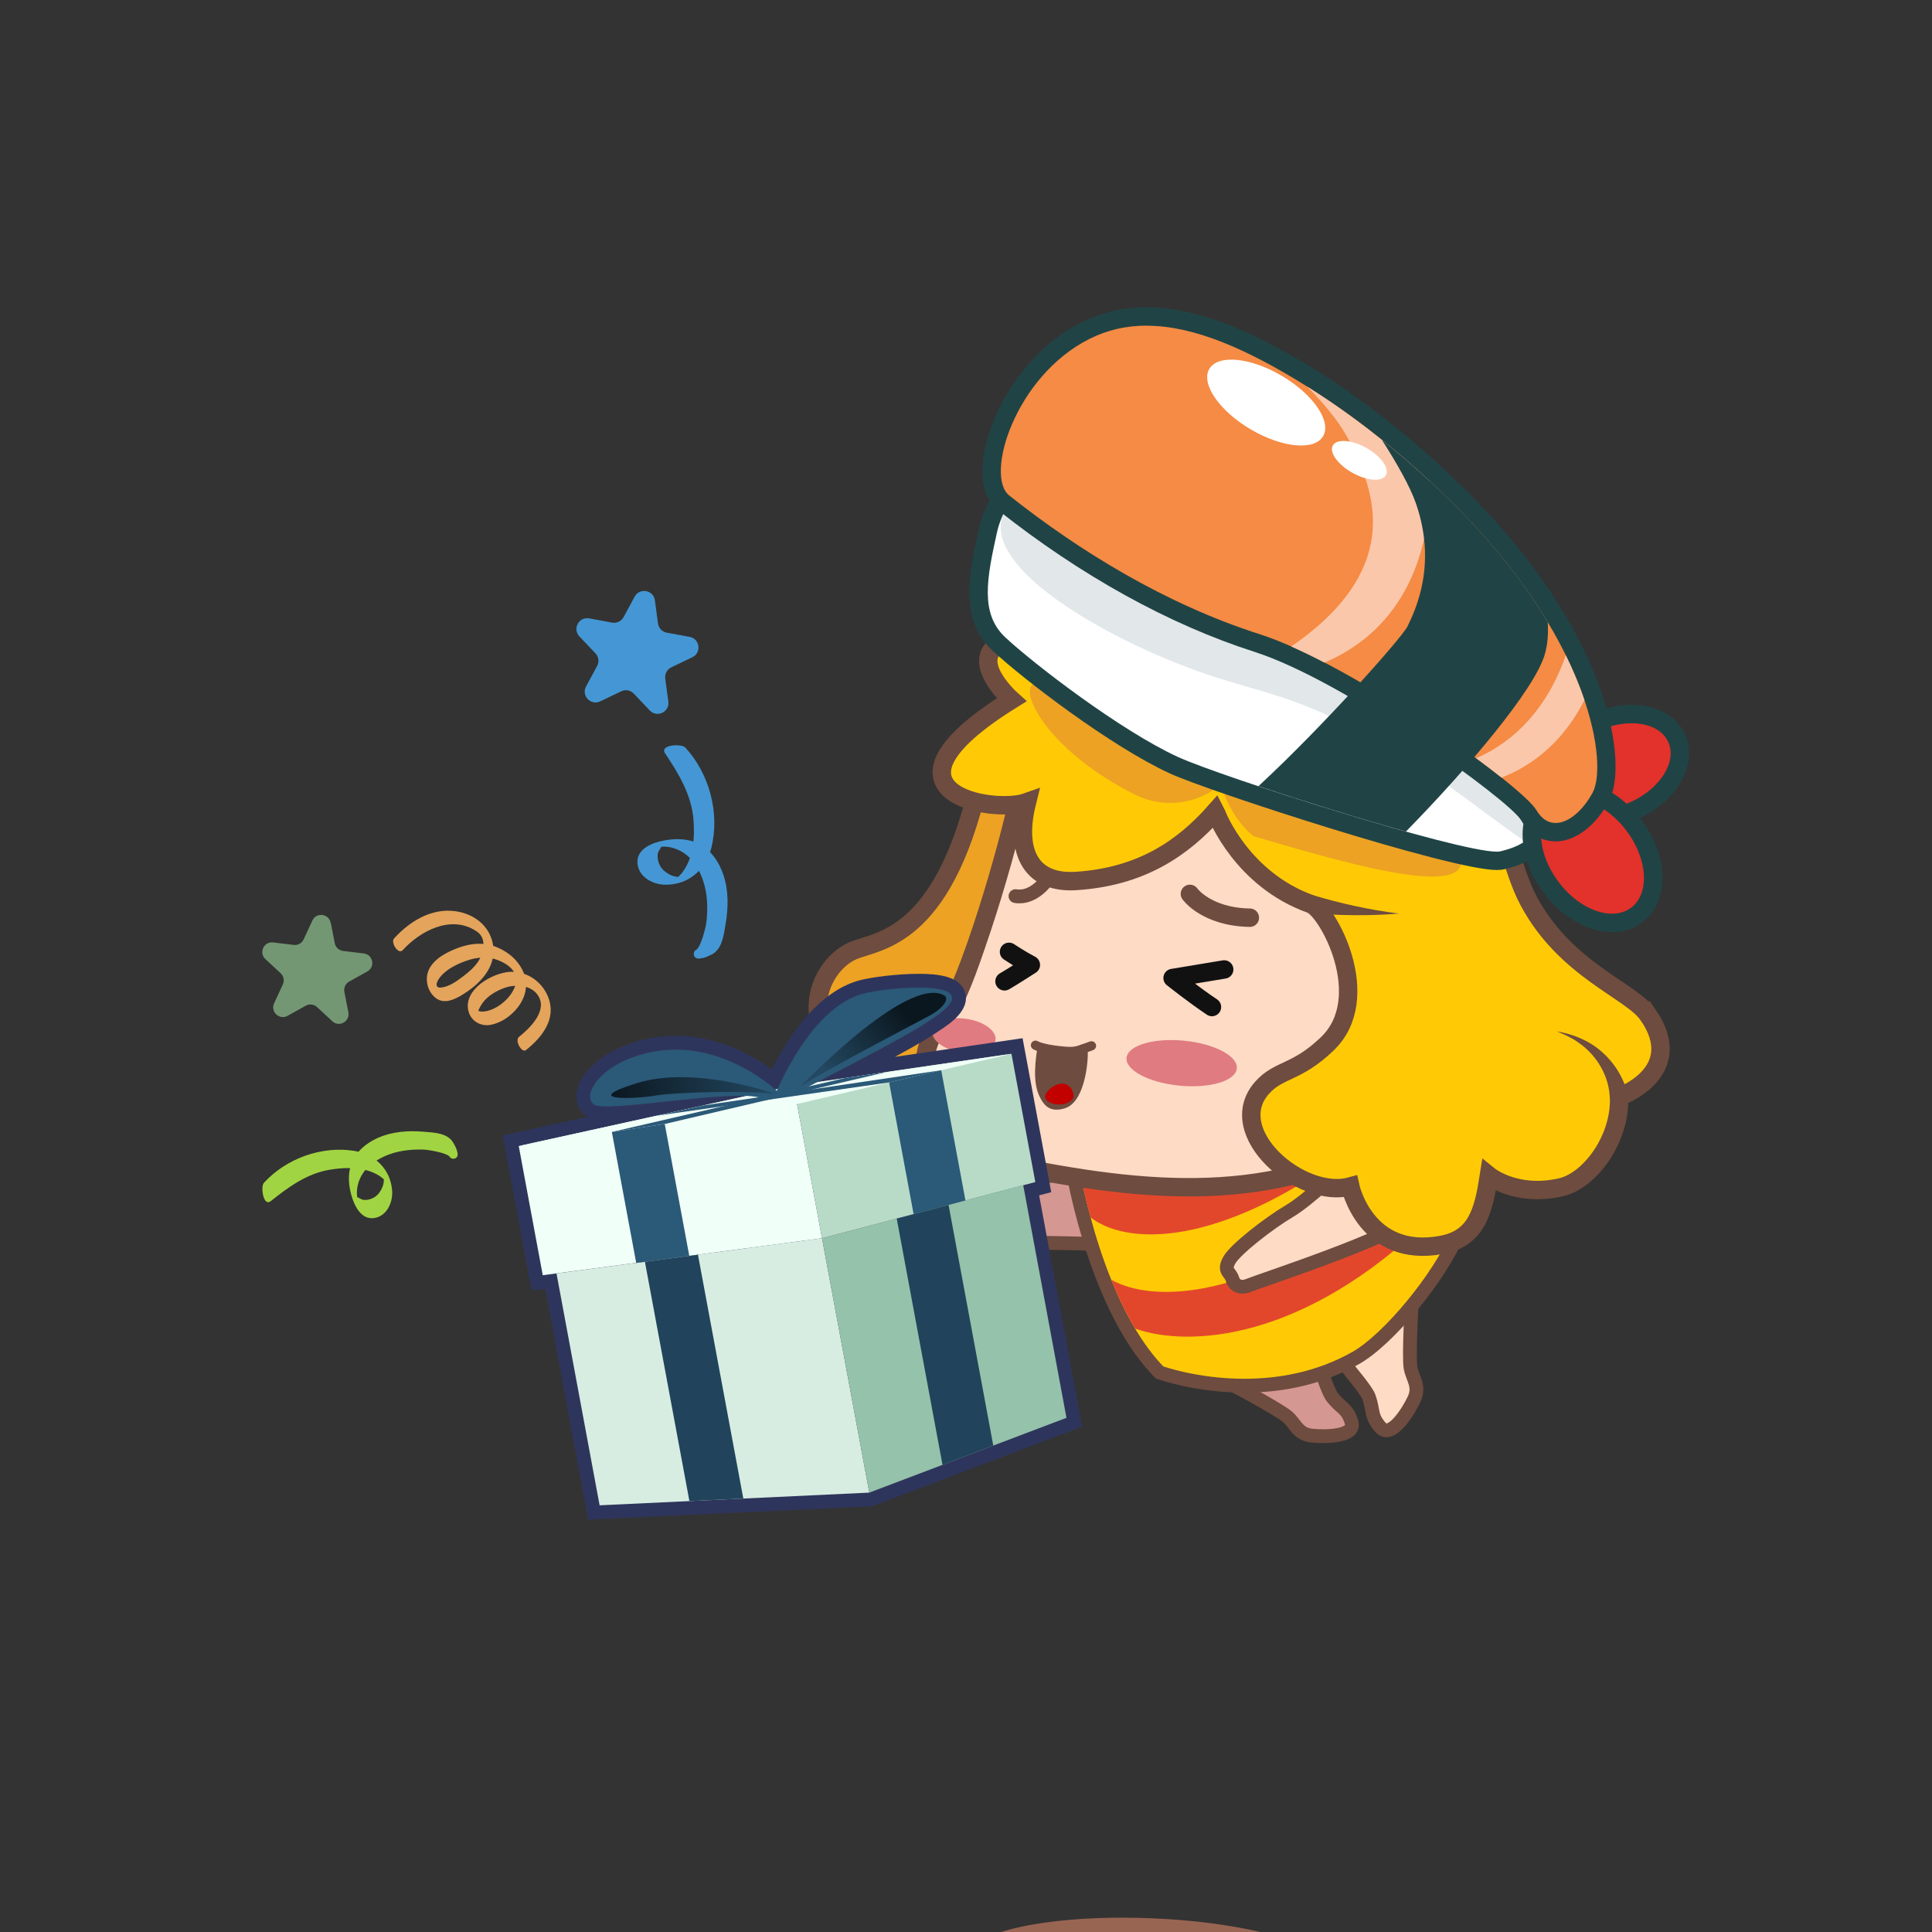 <?xml version="1.0" encoding="UTF-8"?>
<svg id="Layer_1" xmlns="http://www.w3.org/2000/svg" xmlns:xlink="http://www.w3.org/1999/xlink" viewBox="0 0 420 420">
  <rect x="0" y="0" width="420" height="420" fill="#333333" stroke="none"/>
  <defs>
    <style>
      .cls-1, .cls-2, .cls-3, .cls-4 {
        fill: none;
      }

      .cls-5, .cls-6, .cls-7 {
        fill: #fddbc5;
      }

      .cls-8, .cls-2, .cls-3, .cls-9, .cls-10, .cls-6, .cls-7 {
        stroke-miterlimit: 10;
      }

      .cls-8, .cls-2, .cls-3, .cls-9, .cls-10, .cls-6, .cls-7, .cls-11 {
        stroke: #6e4c3f;
      }

      .cls-8, .cls-2, .cls-4, .cls-9, .cls-6 {
        stroke-width: 4px;
      }

      .cls-8, .cls-12 {
        fill: #eda223;
      }

      .cls-13 {
        fill: #e3312b;
      }

      .cls-2, .cls-3, .cls-4, .cls-11 {
        stroke-linecap: round;
      }

      .cls-3, .cls-10, .cls-7 {
        stroke-width: 3px;
      }

      .cls-14 {
        fill: #2b5978;
      }

      .cls-15 {
        fill: #a1d442;
      }

      .cls-16 {
        fill: #f0fff7;
      }

      .cls-17 {
        fill: #b8dbc8;
      }

      .cls-4 {
        stroke: #111;
      }

      .cls-4, .cls-11 {
        stroke-linejoin: round;
      }

      .cls-18 {
        fill: url(#_무제_그라디언트_18-2);
      }

      .cls-19 {
        fill: #2e355c;
      }

      .cls-9, .cls-20 {
        fill: #ffca05;
      }

      .cls-21 {
        fill: #fff;
      }

      .cls-22 {
        fill: #204445;
      }

      .cls-10 {
        fill: #d59792;
      }

      .cls-23 {
        fill: #c20000;
      }

      .cls-24 {
        fill: #f58b44;
      }

      .cls-25 {
        fill: url(#_무제_그라디언트_18);
      }

      .cls-26 {
        fill: #21445c;
      }

      .cls-27 {
        fill: #996553;
      }

      .cls-28 {
        fill: #fbc7ab;
      }

      .cls-29 {
        fill: #d8ede2;
      }

      .cls-30 {
        fill: #95c2aa;
      }

      .cls-31 {
        fill: #e07b81;
      }

      .cls-32 {
        fill: #e3472b;
      }

      .cls-33 {
        fill: #739773;
      }

      .cls-34, .cls-11 {
        fill: #6e4c3f;
      }

      .cls-11 {
        stroke-width: 2px;
      }

      .cls-35 {
        fill: #e2e7ea;
      }

      .cls-36 {
        fill: #e4a45c;
      }

      .cls-37 {
        fill: #4497d4;
      }
    </style>
    <linearGradient id="_무제_그라디언트_18" data-name="무제 그라디언트 18" x1="208.87" y1="228.7" x2="190.41" y2="239.34" gradientTransform="translate(-50.16 33.96) rotate(-10.53)" gradientUnits="userSpaceOnUse">
      <stop offset="0" stop-color="#0b171f"/>
      <stop offset="1" stop-color="#234861"/>
    </linearGradient>
    <linearGradient id="_무제_그라디언트_18-2" data-name="무제 그라디언트 18" x1="142.65" y1="236.42" x2="177.8" y2="236.42" xlink:href="#_무제_그라디언트_18"/>
  </defs>
  <g>
    <path class="cls-1" d="M137.51,404.79h5.77c4.69,0,7.49,1.99,7.49,7.15v.52c0,5.07-2.79,7.35-7.47,7.35h-5.79v-15.02ZM143.21,416.84c2.1,0,3.13-1.05,3.13-4.2v-.76c0-3.2-1.19-4.11-3.24-4.11h-1.39v9.08h1.5Z"/>
    <path class="cls-1" d="M152.83,404.08h3.87v2.91h-3.87v-2.91ZM152.86,408.28h3.82v11.54h-3.82v-11.54Z"/>
    <path class="cls-1" d="M159.12,408.28h3.67v1.01h.11c1.01-.78,2.21-1.21,3.67-1.21,2.15,0,3.4.87,3.4,3.15v8.56h-3.8v-7.51c0-.94-.4-1.25-1.45-1.25-.6,0-1.32.2-1.77.38v8.38h-3.82v-11.51Z"/>
    <path class="cls-1" d="M172.27,408.28h3.67v1.01h.11c1.01-.78,2.21-1.21,3.67-1.21,2.15,0,3.4.87,3.4,3.15v8.56h-3.8v-7.51c0-.94-.4-1.25-1.45-1.25-.6,0-1.32.2-1.77.38v8.38h-3.82v-11.51Z"/>
    <path class="cls-1" d="M184.95,414.16v-.29c0-3.55,2.21-5.79,5.66-5.79,3.87,0,5.32,2.17,5.32,5.95v.98h-7.11c.22,1.81,1.25,2.32,3.2,2.32,1.36,0,2.55-.33,3.44-.69v2.35c-.87.51-2.3,1.03-4.43,1.03-4.09,0-6.08-2.06-6.08-5.86ZM188.8,412.86h3.49c0-1.68-.56-2.28-1.68-2.28-.85,0-1.65.49-1.81,2.28Z"/>
    <path class="cls-1" d="M197.82,408.28h3.67v1.39h.11c.6-.87,1.65-1.5,2.86-1.5.31,0,.54.04.67.09v3.35c-.25-.05-.67-.13-.98-.13-1.01,0-1.88.22-2.5.54v7.78h-3.82v-11.51Z"/>
  </g>
  <g>
    <path class="cls-1" d="M208.05,379.53h5.77c4.69,0,7.49,1.99,7.49,7.15v.52c0,5.07-2.79,7.35-7.47,7.35h-5.79v-15.02ZM213.75,391.58c2.1,0,3.13-1.05,3.13-4.2v-.76c0-3.2-1.19-4.11-3.24-4.11h-1.39v9.08h1.5Z"/>
    <path class="cls-1" d="M223.37,378.81h3.87v2.91h-3.87v-2.91ZM223.4,383.01h3.82v11.54h-3.82v-11.54Z"/>
    <path class="cls-1" d="M229.66,383.01h3.67v1.01h.11c1.01-.78,2.21-1.21,3.67-1.21,2.15,0,3.4.87,3.4,3.15v8.56h-3.8v-7.51c0-.94-.4-1.25-1.45-1.25-.6,0-1.32.2-1.77.38v8.38h-3.82v-11.51Z"/>
    <path class="cls-1" d="M242.81,383.01h3.67v1.01h.11c1.01-.78,2.21-1.21,3.67-1.21,2.15,0,3.4.87,3.4,3.15v8.56h-3.8v-7.51c0-.94-.4-1.25-1.45-1.25-.6,0-1.32.2-1.77.38v8.38h-3.82v-11.51Z"/>
    <path class="cls-1" d="M255.5,388.89v-.29c0-3.55,2.21-5.79,5.66-5.79,3.87,0,5.32,2.17,5.32,5.95v.98h-7.11c.22,1.81,1.25,2.32,3.2,2.32,1.36,0,2.55-.33,3.44-.69v2.35c-.87.51-2.3,1.03-4.43,1.03-4.09,0-6.08-2.06-6.08-5.86ZM259.34,387.6h3.49c0-1.68-.56-2.28-1.68-2.28-.85,0-1.65.49-1.81,2.28Z"/>
    <path class="cls-1" d="M268.36,383.01h3.67v1.39h.11c.6-.87,1.65-1.5,2.86-1.5.31,0,.54.04.67.09v3.35c-.25-.05-.67-.13-.98-.13-1.01,0-1.88.22-2.5.54v7.78h-3.82v-11.51Z"/>
  </g>
  <ellipse class="cls-27" cx="249.9" cy="427.24" rx="10.27" ry="39.94" transform="translate(-187.21 659.45) rotate(-87.65)"/>
  <g>
    <g>
      <g>
        <path class="cls-7" d="M296.5,278.42c5.91,1.74,10.95.16,10.68,1.71-.27,1.54-.98,14.86-.53,17.25.45,2.39,2.12,3.96.73,6.88-1.39,2.91-5.01,8.55-7.25,6.06-2.24-2.49-1.47-3.68-2.56-6.65s-12.5-14.44-12.37-18.45,3.86-8.99,11.3-6.8Z"/>
        <path class="cls-10" d="M269.53,290.29c-1.53,5.7-5.34,9.05-3.94,9.59,1.4.55,12.65,6.62,14.38,8.19,1.73,1.56,2.18,3.72,5.26,4.03,3.08.32,9.5.17,8.59-2.9-.92-3.08-2.28-3.04-4.16-5.42s-5.57-17.45-8.91-19.34-9.29-1.33-11.21,5.85Z"/>
        <path class="cls-10" d="M250.05,249.19c8.19-3.86,10.41,10.72,8.42,13.32-1.99,2.6-8.39,8.83-15.93,8.2s-27.08-.68-30.53-.39c-3.45.29-5.67-.53-6.36-3.11-.32-1.21-.34-2.47-.34-2.47,0,0-5.79-.63-5.91-2.9s.38-2.44,2.73-3.2c2.34-.76,8.84-.4,8.84-.4,0,0,25.1-2.46,39.08-9.05Z"/>
        <g>
          <path class="cls-20" d="M270.53,301.23c-10.27,0-17.84-2.67-18.15-2.78l-.33-.12-.24-.25c-2.22-2.31-4.35-5.16-6.32-8.47-1.89-3.17-3.67-6.81-5.28-10.82-1.7-4.22-3.24-8.85-4.56-13.76-1.72-6.37-2.5-11.05-2.62-11.8-.47-1.65-.15-3.29.92-4.73,3.59-4.84,15.61-7.04,25.27-7.04,4.91,0,9.2.53,12.4,1.53,3.83,1.2,10.12,4.1,18.7,8.63,3.71,1.96,7.84,4.22,12.28,6.72,2.98,1.68,6.04,3.43,9.07,5.2,2.91,1.7,4.71,2.77,4.71,2.77l1.12.67-.5,1.2c-4,9.55-15,22.93-22.2,27.01-7.09,4.02-15.24,6.05-24.25,6.05h0Z"/>
          <path class="cls-34" d="M259.19,242.95c4.52,0,8.8.47,11.96,1.46,4.28,1.33,11.26,4.73,18.45,8.52,4.18,2.21,8.43,4.55,12.24,6.7,3.51,1.98,6.66,3.79,9.05,5.19,2.9,1.69,4.7,2.76,4.7,2.76-3.98,9.49-14.89,22.51-21.55,26.29-7.99,4.53-16.39,5.86-23.51,5.86-10.13,0-17.65-2.7-17.65-2.7-2.28-2.37-4.31-5.18-6.12-8.2-2-3.36-3.72-6.99-5.18-10.61-1.93-4.77-3.41-9.52-4.5-13.59-1.84-6.81-2.61-11.74-2.61-11.74-1.94-6.37,12.31-9.94,24.72-9.94M259.19,239.95c-7.73,0-22,1.61-26.47,7.65-1.32,1.78-1.74,3.88-1.18,5.94.16.99.96,5.64,2.64,11.87,1.34,4.97,2.89,9.66,4.62,13.93,1.65,4.08,3.46,7.79,5.39,11.03,2.03,3.41,4.23,6.35,6.53,8.75l.49.51.66.24c.33.12,8.13,2.87,18.66,2.87,9.27,0,17.67-2.1,24.99-6.25,7.42-4.21,18.74-17.95,22.84-27.74l1.01-2.4-2.23-1.33s-1.81-1.08-4.73-2.78c-3.04-1.77-6.1-3.52-9.09-5.21-4.45-2.5-8.59-4.77-12.31-6.74-8.66-4.57-15.04-7.51-18.95-8.74-4.23-1.32-9.32-1.6-12.85-1.6h0Z"/>
        </g>
        <g>
          <path class="cls-32" d="M289.59,252.94c-7.18-3.79-14.17-7.19-18.45-8.52-11.83-3.7-39.32-.21-36.68,8.48,0,0,.77,4.93,2.61,11.74,7.04,5.54,25.22,7.15,52.52-11.69Z"/>
          <path class="cls-32" d="M310.89,264.82c-2.39-1.39-5.54-3.21-9.05-5.19-30.02,23.46-51.27,23.59-60.25,18.59,1.46,3.62,3.18,7.25,5.18,10.61,11.61,4.1,36.69,2.79,64.13-24.01Z"/>
        </g>
        <path class="cls-7" d="M307.23,264.48c2.34-2.73,8.02-5.99,2.97-13.77-5.05-7.78-13.41-.39-16.04,1.35s-9.46,8.63-13.87,11.23c-4.41,2.6-11.82,8.35-13.09,10.72-1.27,2.38.19,2.41.7,4,.51,1.59,1.83,2.17,3.77,1.34,1.94-.83,31.9-10.6,35.55-14.87Z"/>
      </g>
      <g>
        <g>
          <path class="cls-6" d="M242.51,160.08c-7.7,2.11-20.61,6.2-23.89,21.2-3.29,15-9.19,35.93-14.32,41.32s-8.75,26.38,22.53,32.14c31.28,5.76,56.99,5.65,84.34-12.74,27.34-18.38,18.42-62.33,5.52-70.65-12.9-8.32-54.32-16.72-74.18-11.27Z"/>
          <path class="cls-8" d="M211.98,173.53c-8.33,32.01-22.41,30.9-27.17,33.43-6.6,3.51-9.8,13.37-4.04,20.26,3.04,3.63,10.31,4.36,10.31,4.36-1.44,6.02,2,10.97,5.18,12.45,2.47,1.15,4.97.19,7.35-2-4.81-7.68-2.33-16.24.69-19.41,4.98-5.24,13.62-33.54,16.95-48.43l-9.27-.65Z"/>
          <path class="cls-9" d="M358.26,220.61c-3.65-5.29-17.85-9.69-25.91-24.69-8.06-15.01-4.14-41.75-51.8-54.99-20.35-5.65-39.08-6.64-59.66-2.27-13.03,2.76-.99,13.48-.99,13.48-32.31,20.08-4.08,24.92,3.36,22.24-2.88,11.53,1.47,17.73,10.64,17.14,13.99-.9,23.09-6.94,30.32-15.13.29.55.38.88.38.88,0,0,5.39,13.92,20.33,19.26,3.72,1.33,14.08,20.38,3.57,30.43-6.72,6.42-10.45,5.4-14.1,9.47-8.71,9.72,8.49,24.42,19.14,21.49,0,0,3.39,15.75,19.82,12.71,7.72-1.43,9.13-7.38,10.33-15.06,0,0,5.86,4.77,15.63,2.54,6.25-1.42,13.01-10.4,12.65-19.66,0,0,15-5.23,6.3-17.85Z"/>
          <g>
            <path class="cls-5" d="M284.92,196.53s9.48,1.93,19.23,2.07"/>
            <path class="cls-34" d="M285.32,194.57c6.14,1.85,12.45,3.24,18.83,4.03-4.86.41-9.79.44-14.68.22-1.65-.08-3.26-.18-4.95-.33l.8-3.92h0Z"/>
          </g>
          <g>
            <path class="cls-20" d="M351.96,238.46s-1.01-11-13.53-14.25"/>
            <path class="cls-34" d="M349.96,238.64c-.18-4.81-2.93-9.4-6.95-12.08-1.4-1.01-2.99-1.69-4.59-2.36,3.55.62,6.93,1.95,9.69,4.36,2.89,2.49,5.01,5.93,5.83,9.71l-3.98.36h0Z"/>
          </g>
          <path class="cls-12" d="M316.9,184.44c-6.51-13.35-54.75-29.43-62.63-31.42-11.49-2.9-26.9-7.49-29.92-4.18-2.46,2.7,4.6,14.96,22.34,23.89,5.92,2.98,13.03,2.28,18.24-1.82l.52-.41s1.71,7.04,7.04,11.27c24.74,7.38,49.99,14.09,44.41,2.66Z"/>
        </g>
        <g>
          <ellipse class="cls-31" cx="256.88" cy="231.11" rx="4.91" ry="12.04" transform="translate(2.14 464.58) rotate(-84.48)"/>
          <ellipse class="cls-31" cx="209.57" cy="225.14" rx="3.68" ry="6.93" transform="translate(-43.14 400.49) rotate(-81.81)"/>
        </g>
        <path class="cls-4" d="M266.13,210.75l-11.22,1.86s4.75,3.77,8.56,6.31"/>
        <path class="cls-4" d="M219.35,206.92s2.46,1.64,4.75,2.84c0,0-4.19,2.7-5.73,3.57"/>
        <path class="cls-2" d="M258.67,194.32s3.54,5.01,13.04,5.18"/>
        <path class="cls-3" d="M227.57,191.31s-2.83,4.16-6.81,3.5"/>
        <g>
          <g>
            <path class="cls-11" d="M235.41,228.03c-1.37.49-2.19.65-3.99.49-1.54-.14-2.83-.27-4.9-.75-.29,2.21-1.22,7.37.54,10.5.67,1.2,1.46,2.54,4.13,1.71,3.85-1.19,4.54-10.47,4.22-11.94Z"/>
            <path class="cls-23" d="M233.38,238.19c.03,1.01-1.33,1.87-3.03,1.92-1.71.05-3.11-.73-3.14-1.74-.03-1.01,1.92-2.75,3.62-2.8,1.71-.05,2.52,1.6,2.55,2.61Z"/>
          </g>
          <line class="cls-11" x1="235.41" y1="228.03" x2="237.28" y2="227.35"/>
          <path class="cls-11" d="M226.52,227.76s-.78-.2-1.42-.54"/>
        </g>
      </g>
      <g>
        <ellipse class="cls-21" cx="251.6" cy="86.86" rx="8.21" ry="14.51" transform="translate(157.45 335.82) rotate(-88.33)"/>
        <ellipse class="cls-21" cx="280.17" cy="92.13" rx="4.07" ry="8.68" transform="translate(114.99 336.47) rotate(-74.14)"/>
        <g>
          <g>
            <path class="cls-21" d="M325.35,187.13c-9.32,0-60.51-16.36-70.15-20.78-12.63-5.8-31.48-20.24-38.04-26.35-6.49-6.04-4.51-15.03-2.42-24.55,2.09-9.5,9.48-13.83,15.46-13.83.29,0,.58.01.86.03,67.76,5.07,94.03,32.11,103.65,47.77,6.45,10.49,7.64,19.48,6.01,23.39-4.22,10.16-8.06,12.75-14.09,14.2-.36.09-.78.13-1.29.13h0Z"/>
            <path class="cls-22" d="M230.21,103.62c.24,0,.48,0,.71.03,95.22,7.13,111.85,59.06,107.97,68.4-3.88,9.33-7.09,11.67-12.71,13.02-.21.05-.48.07-.82.07-8.79,0-59.87-16.26-69.32-20.6-12.43-5.71-31.29-20.19-37.51-26-5.56-5.18-3.95-13-1.83-22.66,1.9-8.63,8.61-12.26,13.51-12.26M230.21,99.62c-6.76,0-15.09,4.82-17.42,15.4-2.12,9.65-4.32,19.62,3,26.44,6.64,6.19,25.75,20.82,38.57,26.7,8.32,3.82,60.93,20.97,70.99,20.97.66,0,1.24-.06,1.75-.18,7.54-1.8,11.44-5.68,15.47-15.37,2.25-5.42-.22-15.55-6.15-25.2-5.01-8.15-14.9-19.98-33.56-30.04-19.04-10.26-43.14-16.55-71.65-18.68-.33-.02-.67-.04-1.01-.04h0Z"/>
          </g>
          <path class="cls-35" d="M338.88,172.04c3.88-9.33-12.74-61.27-107.97-68.4-3.3-.25-9.28,1.21-12.56,7.64-6.35,12.46,26.17,30.17,48.87,36.87,12.44,3.67,16.54,4.5,31.96,12.61,10.91,5.73,22.11,15.09,32.3,22.14,2.72-1.82,4.92-4.92,7.39-10.87Z"/>
          <g>
            <path class="cls-13" d="M347.26,178.02c-4.63,0-8.29-1.96-9.79-5.23-1.23-2.7-.86-5.86,1.05-8.92,1.74-2.8,4.62-5.21,8.09-6.79,2.64-1.2,5.43-1.84,8.07-1.84,4.63,0,8.29,1.96,9.79,5.23,1.23,2.7.86,5.86-1.05,8.92-1.74,2.8-4.62,5.21-8.09,6.79-2.64,1.2-5.43,1.84-8.07,1.84h0Z"/>
            <path class="cls-22" d="M354.69,157.23c3.69,0,6.76,1.42,7.97,4.06,1.95,4.27-1.7,10.12-8.15,13.06-2.46,1.12-4.97,1.66-7.24,1.66-3.69,0-6.76-1.42-7.97-4.06-1.95-4.27,1.7-10.12,8.15-13.06,2.46-1.12,4.97-1.66,7.24-1.66M354.69,153.23c-2.93,0-6,.7-8.9,2.02-8.59,3.92-13.04,11.99-10.13,18.36,1.83,4.01,6.17,6.4,11.61,6.4,2.93,0,6-.7,8.9-2.02,8.59-3.92,13.04-11.99,10.13-18.36-1.83-4.01-6.17-6.4-11.61-6.4h0Z"/>
          </g>
          <g>
            <path class="cls-13" d="M350.42,200.63c-4.57,0-9.64-2.95-13.22-7.7-2.48-3.29-3.96-7.06-4.18-10.6-.23-3.85,1.03-7.02,3.56-8.92,1.49-1.12,3.35-1.72,5.38-1.72,4.57,0,9.64,2.95,13.22,7.7,5.39,7.15,5.66,15.73.62,19.53-1.49,1.12-3.35,1.72-5.38,1.72h0Z"/>
            <path class="cls-22" d="M341.96,173.68c3.81,0,8.33,2.53,11.62,6.91,4.64,6.16,5.1,13.65,1.02,16.73-1.18.89-2.62,1.31-4.17,1.31-3.81,0-8.33-2.53-11.62-6.91-4.64-6.16-5.1-13.65-1.02-16.73,1.18-.89,2.62-1.31,4.17-1.31M341.96,169.68c-2.46,0-4.74.73-6.58,2.12-5.93,4.47-5.83,14.28.23,22.33,3.95,5.24,9.63,8.5,14.82,8.5,2.46,0,4.74-.73,6.58-2.12,3.04-2.29,4.62-6.17,4.35-10.64-.24-3.93-1.86-8.08-4.58-11.68-3.95-5.24-9.63-8.5-14.82-8.5h0Z"/>
          </g>
          <g>
            <path class="cls-24" d="M338.17,180.92c-2.37,0-4.45-1.33-5.86-3.74-2.76-4.73-39.44-31.11-59.01-37.37-18.27-5.85-37.33-16.4-55.12-30.5-2.06-1.63-2.92-4.69-2.49-8.85.97-9.41,8.41-22.61,20.28-28.55,4.1-2.05,8.58-3.09,13.33-3.09,9.75,0,21.17,4.29,35.93,13.52,11.77,7.35,23.99,17.32,34.41,28.07,27.87,28.75,32.29,55.51,28.39,62.82-2.53,4.76-6.31,7.71-9.85,7.71h0Z"/>
            <path class="cls-22" d="M249.28,70.81c10.19,0,21.67,4.97,34.87,13.21,12.07,7.54,23.99,17.4,34.03,27.76,27.88,28.76,31.27,54.47,28.07,60.48-2.07,3.89-5.24,6.65-8.08,6.65-1.55,0-3.01-.83-4.14-2.75-3.18-5.44-40.19-31.89-60.13-38.27-20.56-6.58-39.28-18.11-54.49-30.17-5.39-4.27,1.25-25.94,17.44-34.05,3.93-1.97,8.06-2.88,12.43-2.88M249.28,66.81c-5.06,0-9.84,1.11-14.22,3.3-12.5,6.26-20.34,20.2-21.37,30.13-.64,6.15,1.41,9.17,3.24,10.62,17.98,14.26,37.26,24.92,55.76,30.84,19.79,6.34,55.12,32.09,57.9,36.49,2.4,4.11,5.78,4.72,7.58,4.72,4.28,0,8.73-3.36,11.61-8.77,4.26-7.99.2-35.3-28.72-65.15-10.53-10.86-22.88-20.94-34.78-28.37-15.1-9.43-26.85-13.82-36.99-13.82h0Z"/>
          </g>
          <path class="cls-28" d="M310.92,104.69c-8.29-7.69-17.45-14.83-26.71-20.62,6.98,7.17,9.07,11.02,11.61,17.22,4.02,9.82,6.31,24.55-15.12,39.25,2.31,1.02,4.74,2.2,7.23,3.5,9.4-3.96,22.79-14.05,22.98-39.35Z"/>
          <path class="cls-28" d="M344.44,152.18c-1.02-3.02-2.35-6.28-4.05-9.74-4.9,14.15-13.92,20.02-19.49,22.39,2.02,1.49,3.87,2.9,5.51,4.21,5.09-1.93,12.79-6.46,18.03-16.86Z"/>
          <ellipse class="cls-21" cx="295.52" cy="100.08" rx="3.1" ry="6.61" transform="translate(63.65 308.85) rotate(-60.71)"/>
          <ellipse class="cls-21" cx="275.27" cy="87.52" rx="6.73" ry="14.37" transform="translate(59.67 279.75) rotate(-59.36)"/>
          <path class="cls-22" d="M336.46,135.23c-4.38-7.31-10.33-15.26-18.27-23.45-5.46-5.64-11.49-11.12-17.79-16.17,3.23,5.04,6.16,10.18,7.43,13.88,4.58,13.26-.07,22.99-1.85,26.68-1.12,2.32-17.97,21.38-32.41,34.74,9.86,3.29,21.93,7.04,32.07,9.86,13.7-14,27.81-30.75,30.13-38.34.68-2.22.86-4.67.69-7.2Z"/>
        </g>
      </g>
    </g>
    <g>
      <path class="cls-19" d="M234.79,307.68l-8.89-47.82,2.63-.69-.51-2.74-5.19-27.89-.53-2.84-2.86.42-24.88,3.63c5.54-3.01,7.46-4.22,10.18-6.05,1.86-1.25,6.21-4.19,5.06-7.97-1.09-3.57-5.97-4.03-10.09-4.03-4.66,0-10.29.73-12.84,1.41-4.95,1.32-9.68,5.03-14.05,11.01-2.15,2.95-3.85,5.95-5.05,8.32-4.33-3.12-11.78-7.25-20.9-7.25-4.23,0-8.4.9-12.39,2.68-4.91,2.19-8.58,6.02-9.14,9.54-.3,1.89.3,3.67,1.65,4.88.21.19.45.36.7.5l-15.57,3.42-2.84.62.53,2.85,5.22,28.08.52,2.8,2.82-.37.16-.02,8.85,47.62.48,2.57,2.61-.12,19.52-.92,11.72-.55,27.39-1.29.48-.02.45-.17,15.91-6.03,11.04-4.19,15.91-6.03,2.34-.89-.46-2.46Z"/>
      <g>
        <g>
          <g>
            <polygon class="cls-29" points="188.98 324.48 130.35 327.24 120.98 276.84 178.7 269.18 188.98 324.48"/>
            <polygon class="cls-30" points="188.98 324.48 231.84 308.22 222.44 257.65 178.7 269.18 188.98 324.48"/>
            <g>
              <polygon class="cls-16" points="178.7 269.18 117.99 277.22 112.77 249.14 172.53 235.99 178.7 269.18"/>
              <polygon class="cls-17" points="178.7 269.18 225.07 256.97 219.88 229.08 172.53 235.99 178.7 269.18"/>
            </g>
            <polygon class="cls-16" points="112.77 249.14 172.53 235.99 219.88 229.08 173.27 240 112.77 249.14"/>
          </g>
          <polygon class="cls-14" points="193.29 235.31 198.61 263.94 209.88 260.97 204.61 232.66 193.29 235.31"/>
          <polygon class="cls-14" points="133.01 246.08 138.31 274.56 149.84 273.01 144.51 244.34 133.01 246.08"/>
          <polygon class="cls-26" points="194.94 264.91 204.89 318.44 215.93 314.26 206.21 261.94 194.94 264.91"/>
          <polygon class="cls-26" points="140.2 274.31 149.87 326.32 161.59 325.77 151.73 272.76 140.2 274.31"/>
          <polygon class="cls-14" points="133.01 246.08 183.68 234.36 192.86 233.02 144.51 244.34 133.01 246.08"/>
          <polygon class="cls-14" points="193.29 235.31 142.65 242.56 152.74 240.34 204.61 232.66 193.29 235.31"/>
        </g>
        <g>
          <path class="cls-14" d="M168.59,237.83s7.35-18.7,19.05-21.82c5.23-1.4,28.46-3.6,15.42,5.2-2.78,1.88-4.62,3.05-11.59,6.8-6.97,3.75-17.1,8.86-18.39,9.66-1.27.79-4.5.16-4.5.16Z"/>
          <path class="cls-14" d="M169.57,237.78s-15.36-15.41-33.86-7.18c-5.54,2.47-9.04,7.35-6.7,9.45,2.34,2.1,30.71-3.57,36.64-1.29l3.92-.98Z"/>
          <path class="cls-25" d="M173.47,236.72c.03.09,23.54-24.81,31.76-20.35,1.32.71-.26,2.87-3.13,4.41-2.87,1.55-28.93,15.16-28.64,15.94Z"/>
          <path class="cls-18" d="M168.59,237.83s-17.5-6.31-30.16-2.36c-12.67,3.95-.29,3.47,4.18,2.68,4.46-.79,21.62-1.09,25.99-.32Z"/>
        </g>
      </g>
    </g>
    <path class="cls-36" d="M119.22,216.89c-.93-2.46-2.89-4.37-5.3-5.19,0,0,0-.02,0-.02-1.01-2.67-3.2-4.63-5.8-5.72-.3-.13-.61-.23-.91-.33-.02-.16-.04-.31-.07-.47-.81-4.09-4.25-6.55-8.21-7.08-5.2-.69-9.89,2.23-13.27,5.93-.79.86.93,3.59,1.87,2.56,3.73-4.08,10.14-7.58,15.56-4.43.87.5,1.43.99,1.75,1.81.16.4.24.83.26,1.26-1.74-.15-3.48.14-5.21.75-2.41.85-5.32,2.26-6.56,4.63-1.09,2.1-.48,4.95,1.42,6.39,1.8,1.36,3.99.35,5.69-.68,3.03-1.84,5.94-4.51,6.67-7.92.28.07.56.14.84.24,1.35.47,2.98,1.34,3.77,2.65-.3-.01-.6-.02-.9,0-3.74.25-9.85,3.67-9.06,8.2.42,2.39,2.64,3.77,4.96,3.31,2.28-.45,4.34-1.9,5.77-3.7,1.08-1.36,1.75-2.91,1.86-4.53,1.2.36,2.25,1.07,2.84,2.25,1.63,3.23-2.14,6.83-4.35,8.59-1.02.81.59,3.61,1.5,2.89,3.49-2.78,6.65-6.75,4.87-11.41ZM103.93,209.06c-.86,1.27-2.08,2.31-3.3,3.23-1.26.95-2.81,2.07-4.4,2.35-.42.07-1.02.15-1.23-.26-.42-.8.84-2.22,1.34-2.69,1.49-1.41,3.53-2.33,5.45-2.96.87-.29,1.75-.47,2.63-.53-.15.3-.31.6-.49.86ZM104.67,219.91c-.23,0-.46-.1-.69-.15,0-.06.02-.11.03-.14.37-.8.76-1.5,1.36-2.16,1.17-1.28,2.82-2.19,4.45-2.75.67-.23,1.41-.37,2.17-.4-.91,2.9-4.56,5.69-7.32,5.6Z"/>
    <path class="cls-15" d="M58.85,261.13c3.87-3.1,7.88-6,12.76-6.83,1.42-.24,2.96-.4,4.49-.37-.52,2.21-.18,4.65.55,6.74.81,2.33,2.42,4.82,5.25,4,2.37-.68,3.5-3.45,3.35-5.74-.19-2.81-1.45-5.09-3.39-6.64.61-.38,1.26-.72,1.9-1,2.59-1.13,5.46-1.46,8.26-1.38,1.22.04,5.23.74,5.75,1.59.42.7,1.97.53,1.69-.87-.18-.91-.52-1.52-.99-2.3-1.24-2.06-4.22-2.12-6.37-2.3-3.3-.28-6.76-.06-9.83,1.29-1.62.71-3.17,1.72-4.33,3.06-.3-.07-.6-.14-.92-.19-7.1-1.14-14.85,1.68-19.66,6.96-.75.82-.12,5.26,1.5,3.96ZM82.78,255.83c.24.17.45.36.67.56-.01.23,0,.53-.1.97-.11.56-.39,1.11-.68,1.6-.5.85-1.32,1.47-2.27,1.75-.41.12-.85.18-1.28.14-.65-.05-.99-.47-1.49-.61,0,0,0,0,0,0,.05-.2-.05-.58-.05-.8,0-.58.05-1.17.18-1.73.22-.98.62-1.91,1.19-2.74.15-.22.31-.43.49-.63,1.2.3,2.33.77,3.34,1.49Z"/>
    <path class="cls-37" d="M154.69,207.52c2.33-1.15,2.66-4.34,3.05-6.64.6-3.52.68-7.27-.48-10.69-.87-2.57-2.41-5.03-4.78-6.45-2.67-1.6-6.12-1.56-9.05-.82-2.58.66-5.4,2.16-4.78,5.28.52,2.61,3.39,4.08,5.86,4.13,5.13.1,8.94-3.24,10.14-8.05,1.87-7.53-.45-16.12-5.68-21.78-.82-.88-5.64-.61-4.4,1.25,2.98,4.45,5.73,9.03,6.18,14.35.33,3.96,0,8.69-2.67,11.87-.27.31-.57.57-.87.86-.1.09-.3.16-.38.26-.33.46,1.37.05.96-.31-.22-.2-.63-.1-1.42-.33-.59-.17-1.16-.52-1.66-.88-.87-.62-1.46-1.55-1.67-2.6-.09-.45-.11-.93-.04-1.39.12-.73.65-1.05.82-1.64l.2-.19c-.71.25-.78.34-.23.28.21.07.63,0,.86.02.63.05,1.25.16,1.85.35,1.03.33,2,.84,2.83,1.53,1.7,1.41,2.81,3.45,3.51,5.51.98,2.88,1.07,6,.73,9.01-.15,1.31-1.27,5.56-2.24,6.03-.79.39-.75,2.07.78,1.9,1-.11,1.68-.42,2.56-.86h0Z"/>
    <path class="cls-37" d="M142.37,130.51l.67,5.02c.13,1.01.9,1.82,1.9,2l4.98.92c2.24.41,2.64,3.45.59,4.43l-4.57,2.19c-.92.44-1.45,1.42-1.32,2.43l.67,5.02c.3,2.26-2.46,3.58-4.03,1.93l-3.49-3.67c-.7-.74-1.8-.94-2.72-.5l-4.57,2.19c-2.05.98-4.16-1.24-3.08-3.24l2.41-4.46c.49-.9.34-2-.36-2.74l-3.49-3.67c-1.57-1.65-.11-4.34,2.13-3.93l4.98.92c1,.18,2.01-.3,2.49-1.19l2.41-4.46c1.08-2,4.1-1.45,4.4.81Z"/>
    <path class="cls-33" d="M71.91,200.61l.87,4.44c.18.89.91,1.57,1.81,1.68l4.49.54c2.02.24,2.55,2.93.77,3.92l-3.95,2.2c-.79.44-1.21,1.35-1.04,2.24l.87,4.44c.39,1.99-2,3.33-3.49,1.94l-3.32-3.08c-.67-.62-1.66-.74-2.45-.3l-3.95,2.2c-1.78.99-3.78-.87-2.93-2.72l1.9-4.11c.38-.82.19-1.8-.48-2.42l-3.32-3.08c-1.49-1.38-.34-3.86,1.68-3.62l4.49.54c.9.11,1.77-.38,2.15-1.2l1.9-4.11c.85-1.84,3.57-1.52,3.96.48Z"/>
  </g>
</svg>